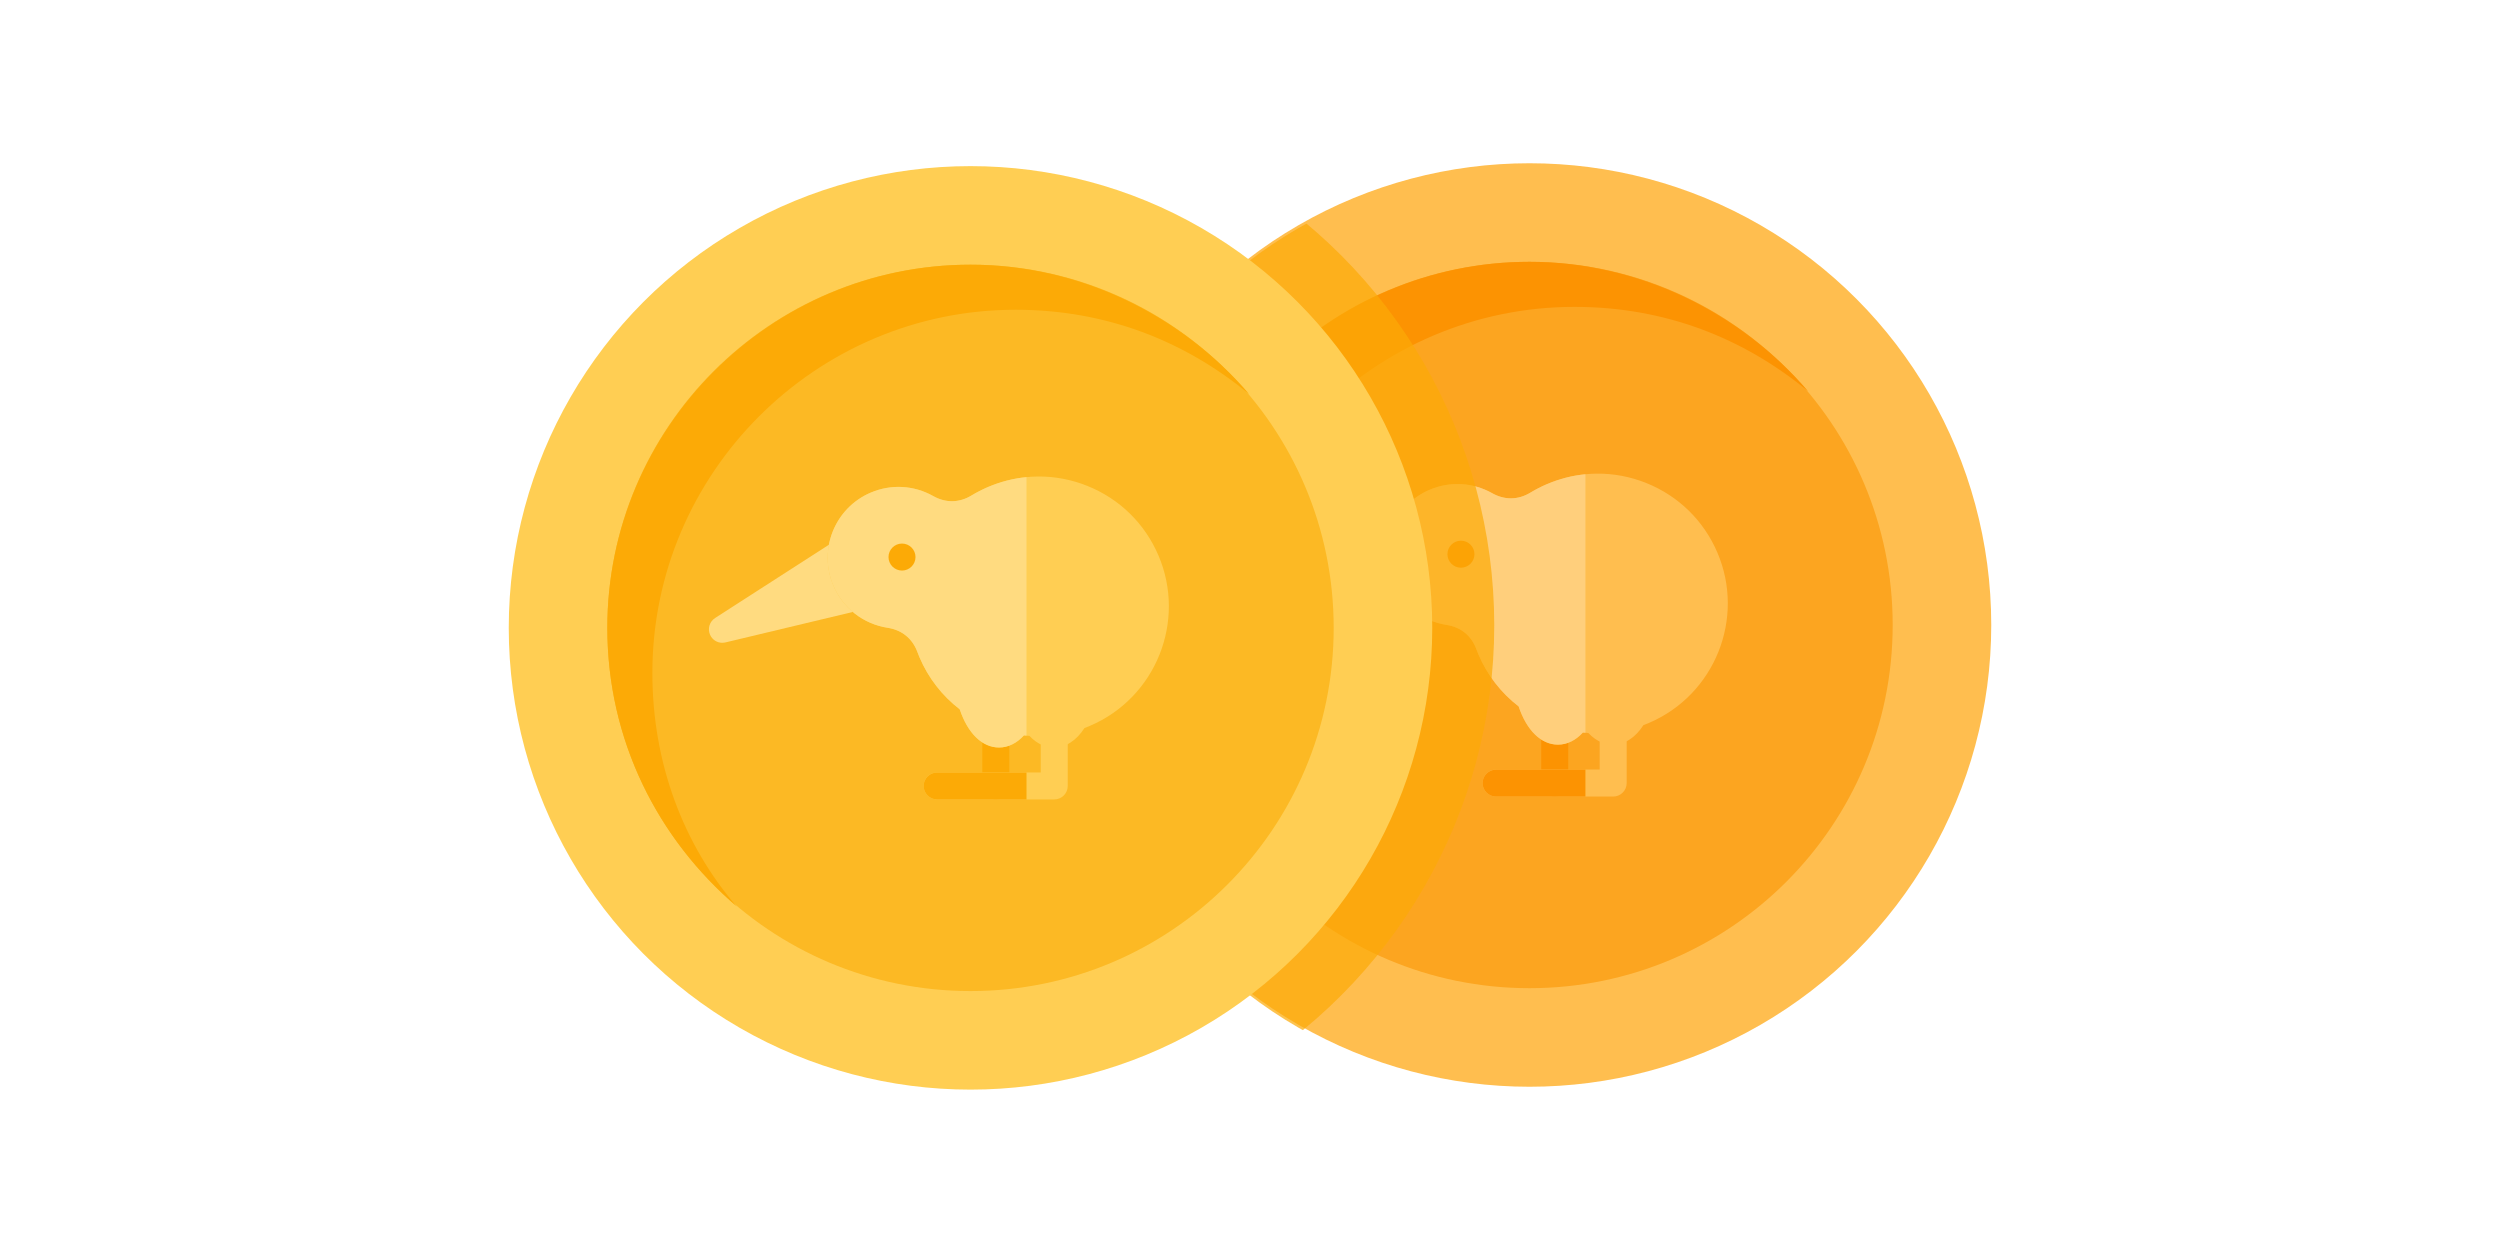 <?xml version="1.0" encoding="UTF-8"?><svg xmlns="http://www.w3.org/2000/svg" xmlns:xlink="http://www.w3.org/1999/xlink" viewBox="0 0 400 200"><defs><style>.uuid-3f457ea7-46e2-4622-9d04-bceb74c1cc0d{fill:none;}.uuid-03fb0e53-a4c0-4335-ac16-09cf1634d7bf,.uuid-22ce03ce-73f0-4149-abfe-d32429ee5aa5{fill-rule:evenodd;}.uuid-03fb0e53-a4c0-4335-ac16-09cf1634d7bf,.uuid-c1653bd3-760a-4194-a0bb-ecd6dfcaaa4d,.uuid-fce0c629-9207-4a59-ac82-3dedef9551c2{fill:#fcaa06;}.uuid-64b1aa0e-a98f-4503-85a8-381eb848d525{fill:#ffdb80;}.uuid-2fc52cd7-b010-47fd-94e7-219c7dbcdab7,.uuid-22ce03ce-73f0-4149-abfe-d32429ee5aa5{fill:#fc9302;}.uuid-d471d920-d46d-4c67-ab78-f9085e6c7ae9{fill:#fca520;}.uuid-3b7801b1-b382-4219-bd22-1ec1c0a8e30c{fill:#ffcf7c;}.uuid-ace960ca-3be2-4f4c-a371-1c2a6731bac7{isolation:isolate;}.uuid-83241c43-8b5d-4a2a-a8b2-838a750a7002{clip-path:url(#uuid-f343d6c3-3c2e-44a7-b446-af56cf6581e6);}.uuid-3b33b178-f812-4dee-b61c-cce13097529b{fill:#ffce53;}.uuid-628baa3c-df3e-4b59-92ff-c3d2840a7c14{fill:#fcb924;}.uuid-2e933509-62d1-46c3-b0c9-6ca9665eb8d7{fill:#ffbe4f;}.uuid-fce0c629-9207-4a59-ac82-3dedef9551c2{mix-blend-mode:darken;opacity:.7;}</style><clipPath id="uuid-f343d6c3-3c2e-44a7-b446-af56cf6581e6"><circle class="uuid-3f457ea7-46e2-4622-9d04-bceb74c1cc0d" cx="244.72" cy="100.46" r="73.88"/></clipPath></defs><g class="uuid-ace960ca-3be2-4f4c-a371-1c2a6731bac7"><g id="uuid-a900d276-3035-404d-84ae-b2edffe4e50f"><circle class="uuid-2e933509-62d1-46c3-b0c9-6ca9665eb8d7" cx="244.72" cy="100" r="73.88"/><circle class="uuid-d471d920-d46d-4c67-ab78-f9085e6c7ae9" cx="244.72" cy="100" r="58.11"/><path class="uuid-2fc52cd7-b010-47fd-94e7-219c7dbcdab7" d="M289.31,62.61c-10.36-8.56-22.98-13.51-37.39-13.51-31.98,0-58.11,26.13-58.11,58.11,0,14.42,4.96,27.48,13.51,37.39-12.61-10.81-20.72-26.58-20.72-44.6,0-31.98,26.13-58.11,58.11-58.11,17.57,0,33.79,8.11,44.6,20.72h0Z"/><path class="uuid-2fc52cd7-b010-47fd-94e7-219c7dbcdab7" d="M246.6,125.29v-12.69c0-1.19.97-2.16,2.16-2.16s2.16.97,2.16,2.16v12.69c0,1.19-.97,2.16-2.16,2.16s-2.16-.97-2.16-2.16Z"/><path class="uuid-2e933509-62d1-46c3-b0c9-6ca9665eb8d7" d="M237.21,125.29c0-1.19.97-2.16,2.16-2.16h16.58s0-10.53,0-10.53c0-1.19.97-2.16,2.16-2.16s2.16.97,2.16,2.16v12.69c0,1.19-.97,2.16-2.16,2.16h-18.74c-1.19,0-2.16-.97-2.16-2.16Z"/><path class="uuid-3b7801b1-b382-4219-bd22-1ec1c0a8e30c" d="M205.01,102.39c-.85,0-1.64-.5-1.98-1.31-.41-.97-.07-2.09.82-2.66l19.71-12.69c.53-.34,1.19-.43,1.8-.25.61.19,1.1.63,1.35,1.21l3.09,7.23c.25.58.23,1.25-.06,1.82s-.81.98-1.42,1.13l-22.79,5.45c-.17.04-.34.06-.5.06h0Z"/><path class="uuid-2e933509-62d1-46c3-b0c9-6ca9665eb8d7" d="M249.28,119.14c-2.69,0-5-2.27-6.29-6.11-2.81-2.16-5.03-5.02-6.43-8.31-.12-.29-.24-.59-.35-.88-.8-2.14-2.48-3.5-4.73-3.85-3.9-.6-7.16-3.13-8.71-6.76-2.45-5.75.23-12.42,5.98-14.87,3.27-1.4,6.92-1.19,10.02.56,1.99,1.12,4.15,1.09,6.1-.1.84-.51,1.74-.97,2.65-1.36,5.1-2.18,10.75-2.24,15.9-.17,5.15,2.07,9.18,6.02,11.36,11.12,4.5,10.53-.42,22.76-10.95,27.26-.29.12-.58.24-.88.35-1.3,2.02-3.01,3.12-4.89,3.12-1.04,0-2.51-.35-3.92-1.86-.29-.02-.57-.05-.86-.08-1.15,1.26-2.53,1.94-3.99,1.94h0Z"/><path class="uuid-3b7801b1-b382-4219-bd22-1ec1c0a8e30c" d="M228.74,78.36c-5.75,2.45-8.43,9.12-5.98,14.87,1.55,3.63,4.8,6.16,8.71,6.76,2.25.35,3.94,1.71,4.73,3.85.11.29.23.59.35.88,1.4,3.29,3.62,6.15,6.43,8.31,1.28,3.84,3.6,6.11,6.29,6.11,1.46,0,2.84-.68,3.99-1.94.14.02.27.03.41.04v-41.36c-2.1.2-4.17.73-6.16,1.58-.91.39-1.81.85-2.65,1.36-1.95,1.18-4.11,1.22-6.1.1-3.1-1.75-6.75-1.95-10.02-.56h0Z"/><path class="uuid-22ce03ce-73f0-4149-abfe-d32429ee5aa5" d="M235.91,88.67c0-1.19-.97-2.16-2.16-2.16s-2.16.97-2.16,2.16c0,1.19.97,2.16,2.16,2.16s2.16-.97,2.16-2.16Z"/><path class="uuid-2fc52cd7-b010-47fd-94e7-219c7dbcdab7" d="M237.21,125.29c0,1.19.97,2.16,2.16,2.16h14.3s0-4.31,0-4.31h-14.3c-1.19,0-2.16.97-2.16,2.16Z"/><g class="uuid-83241c43-8b5d-4a2a-a8b2-838a750a7002"><circle class="uuid-fce0c629-9207-4a59-ac82-3dedef9551c2" cx="155.28" cy="100.06" r="83.8"/></g><circle class="uuid-3b33b178-f812-4dee-b61c-cce13097529b" cx="155.28" cy="100.46" r="73.88"/><circle class="uuid-628baa3c-df3e-4b59-92ff-c3d2840a7c14" cx="155.28" cy="100.46" r="58.11"/><path class="uuid-c1653bd3-760a-4194-a0bb-ecd6dfcaaa4d" d="M199.88,63.07c-10.36-8.56-22.98-13.51-37.39-13.51-31.98,0-58.11,26.13-58.11,58.11,0,14.42,4.96,27.48,13.51,37.39-12.61-10.81-20.72-26.58-20.72-44.6,0-31.98,26.13-58.11,58.11-58.11,17.57,0,33.79,8.11,44.6,20.72h0Z"/><path class="uuid-c1653bd3-760a-4194-a0bb-ecd6dfcaaa4d" d="M157.17,125.75v-12.69c0-1.19.97-2.16,2.16-2.16s2.16.97,2.16,2.16v12.69c0,1.19-.97,2.16-2.16,2.16s-2.16-.97-2.16-2.16Z"/><path class="uuid-3b33b178-f812-4dee-b61c-cce13097529b" d="M147.78,125.75c0-1.19.97-2.16,2.16-2.16h16.58s0-10.53,0-10.53c0-1.19.97-2.16,2.16-2.16s2.16.97,2.16,2.16v12.69c0,1.19-.97,2.16-2.16,2.16h-18.74c-1.19,0-2.16-.97-2.16-2.16Z"/><path class="uuid-64b1aa0e-a98f-4503-85a8-381eb848d525" d="M115.58,102.85c-.85,0-1.64-.5-1.98-1.31-.41-.97-.07-2.09.82-2.66l19.71-12.69c.53-.34,1.19-.43,1.8-.25.61.19,1.1.63,1.35,1.21l3.09,7.23c.25.58.23,1.25-.06,1.82s-.81.98-1.42,1.13l-22.79,5.45c-.17.04-.34.06-.5.06h0Z"/><path class="uuid-3b33b178-f812-4dee-b61c-cce13097529b" d="M159.85,119.6c-2.69,0-5-2.27-6.29-6.11-2.81-2.16-5.03-5.02-6.43-8.31-.12-.29-.24-.59-.35-.88-.8-2.14-2.48-3.5-4.73-3.85-3.9-.6-7.16-3.13-8.71-6.76-2.45-5.75.23-12.42,5.98-14.87,3.27-1.4,6.92-1.19,10.02.56,1.99,1.12,4.15,1.09,6.1-.1.84-.51,1.74-.97,2.65-1.36,5.1-2.18,10.75-2.24,15.9-.17,5.15,2.07,9.18,6.02,11.36,11.12,4.5,10.53-.42,22.76-10.95,27.26-.29.12-.58.24-.88.35-1.3,2.02-3.01,3.12-4.89,3.12-1.04,0-2.51-.35-3.92-1.86-.29-.02-.57-.05-.86-.08-1.15,1.26-2.53,1.94-3.99,1.94h0Z"/><path class="uuid-64b1aa0e-a98f-4503-85a8-381eb848d525" d="M139.31,78.82c-5.75,2.45-8.43,9.12-5.98,14.87,1.55,3.63,4.8,6.16,8.71,6.76,2.25.35,3.94,1.71,4.73,3.85.11.29.23.59.35.88,1.4,3.29,3.62,6.15,6.43,8.31,1.28,3.84,3.6,6.11,6.29,6.11,1.46,0,2.84-.68,3.99-1.94.14.02.27.03.41.04v-41.36c-2.1.2-4.17.73-6.16,1.58-.91.39-1.81.85-2.65,1.36-1.95,1.18-4.11,1.22-6.1.1-3.1-1.75-6.75-1.95-10.02-.56h0Z"/><path class="uuid-03fb0e53-a4c0-4335-ac16-09cf1634d7bf" d="M146.48,89.13c0-1.19-.97-2.16-2.16-2.16s-2.16.97-2.16,2.16c0,1.19.97,2.16,2.16,2.16s2.16-.97,2.16-2.16Z"/><path class="uuid-c1653bd3-760a-4194-a0bb-ecd6dfcaaa4d" d="M147.78,125.75c0,1.19.97,2.16,2.16,2.16h14.3s0-4.31,0-4.31h-14.3c-1.19,0-2.16.97-2.16,2.16Z"/></g></g></svg>